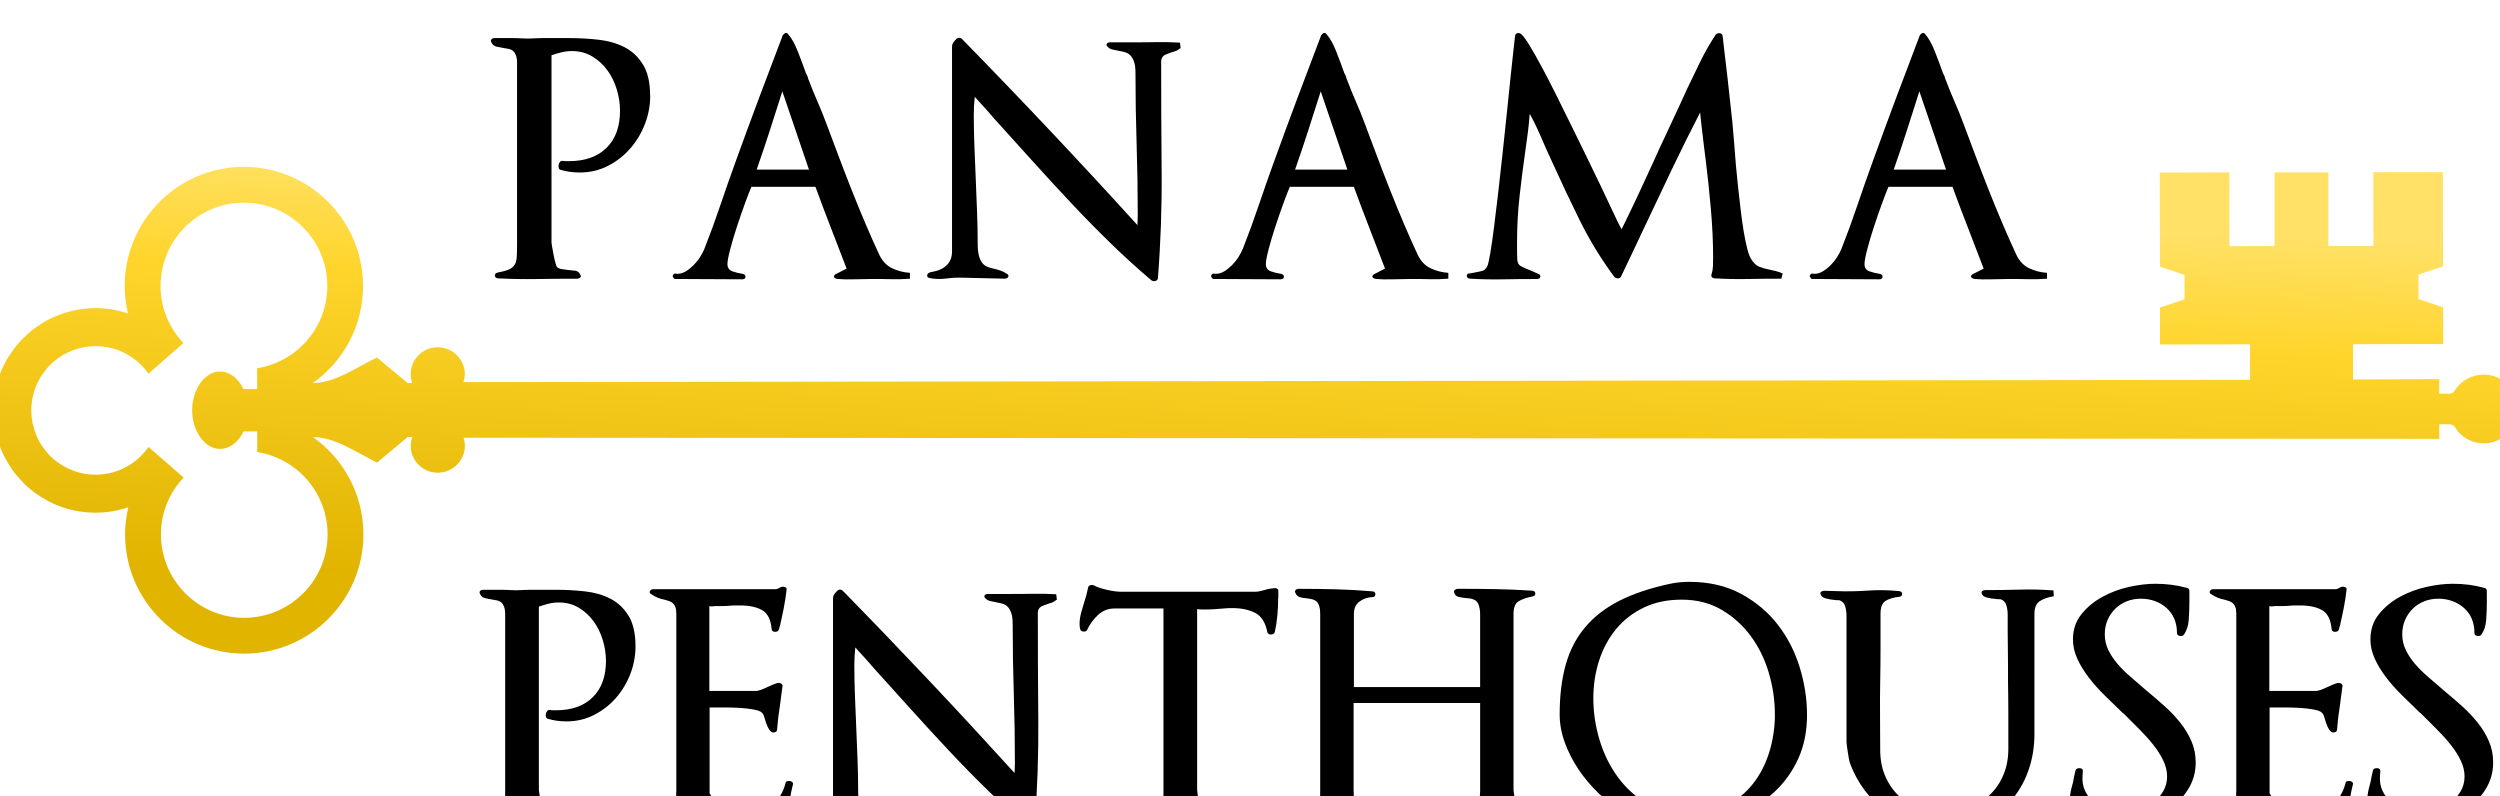 <?xml version="1.0" encoding="UTF-8" standalone="no"?>
<!-- Created with Inkscape (http://www.inkscape.org/) -->

<svg
   xmlns:dc="http://purl.org/dc/elements/1.1/"
   xmlns:cc="http://creativecommons.org/ns#"
   xmlns:rdf="http://www.w3.org/1999/02/22-rdf-syntax-ns#"
   xmlns:svg="http://www.w3.org/2000/svg"
   xmlns="http://www.w3.org/2000/svg"
   xmlns:xlink="http://www.w3.org/1999/xlink"
   xmlns:sodipodi="http://sodipodi.sourceforge.net/DTD/sodipodi-0.dtd"
   xmlns:inkscape="http://www.inkscape.org/namespaces/inkscape"
   width="125.6mm"
   height="40mm"
   viewBox="0 0 125.6 40"
   version="1.1"
   id="svg931"
   inkscape:version="0.92.4 (5da689c313, 2019-01-14)"
   sodipodi:docname="logo-panama-penthouses.svg">
  <defs
     id="defs925">
    <linearGradient
       inkscape:collect="always"
       xlink:href="#linearGradient3875-2"
       id="linearGradient3829"
       x1="5.125"
       y1="485.743"
       x2="121.815"
       y2="602.066"
       gradientUnits="userSpaceOnUse" />
    <linearGradient
       id="linearGradient3875-2">
      <stop
         style="stop-color:#ffe167;stop-opacity:1;"
         offset="0"
         id="stop3877-2" />
      <stop
         id="stop3831"
         offset="0.273"
         style="stop-color:#ffd52c;stop-opacity:1;" />
      <stop
         style="stop-color:#e1b400;stop-opacity:1;"
         offset="1"
         id="stop3879-1" />
    </linearGradient>
    <linearGradient
       inkscape:collect="always"
       xlink:href="#linearGradient3875-2"
       id="linearGradient1536"
       gradientUnits="userSpaceOnUse"
       x1="5.125"
       y1="485.743"
       x2="121.815"
       y2="602.066" />
  </defs>
  <sodipodi:namedview
     id="base"
     pagecolor="#ffffff"
     bordercolor="#666666"
     borderopacity="1.0"
     inkscape:pageopacity="0.0"
     inkscape:pageshadow="2"
     inkscape:zoom="2.8804122"
     inkscape:cx="112.82546"
     inkscape:cy="-33.111871"
     inkscape:document-units="mm"
     inkscape:current-layer="layer1"
     showgrid="false"
     fit-margin-top="0"
     fit-margin-left="0"
     fit-margin-right="0"
     fit-margin-bottom="0"
     inkscape:window-width="1920"
     inkscape:window-height="1001"
     inkscape:window-x="-9"
     inkscape:window-y="-9"
     inkscape:window-maximized="1" />
  <g
     inkscape:label="Capa 1"
     inkscape:groupmode="layer"
     id="layer1"
     transform="translate(-43.857,-195.769)">
    <g
       id="g1558"
       transform="matrix(3.779,0,0,3.779,-121.863,-655.125)">
      <g
         id="g878"
         transform="matrix(0.265,0,0,0.265,43.596,-39.683)">
        <path
           inkscape:connector-curvature="0"
           id="path2992"
           style="font-style:normal;font-variant:normal;font-weight:600;font-stretch:normal;font-size:12px;line-height:125%;font-family:OptimusPrincepsSemiBold;-inkscape-font-specification:'OptimusPrincepsSemiBold Semi-Bold';letter-spacing:0px;word-spacing:0px;fill:#000000;fill-opacity:1;stroke:none;stroke-width:1.357"
           d="m 33.585,1004.232 c -8e-6,-0.662 -0.119,-1.187 -0.358,-1.572 -0.239,-0.386 -0.548,-0.676 -0.929,-0.871 -0.38,-0.195 -0.815,-0.32 -1.303,-0.375 -0.489,-0.054 -0.983,-0.082 -1.482,-0.082 h -1.319 c -0.163,0 -0.326,0.01 -0.489,0.017 -0.163,0.011 -0.331,0.011 -0.505,0 -0.185,-0.011 -0.364,-0.017 -0.537,-0.017 -0.163,0 -0.337,0 -0.521,0 h -0.342 c -0.087,0 -0.147,0.022 -0.179,0.065 -0.033,0.043 -0.033,0.092 -2.48e-4,0.147 0.054,0.12 0.144,0.193 0.269,0.22 0.125,0.027 0.253,0.051 0.383,0.073 0.076,0.011 0.152,0.025 0.228,0.041 0.076,0.016 0.144,0.049 0.204,0.098 0.06,0.049 0.109,0.122 0.147,0.22 0.038,0.098 0.057,0.228 0.057,0.391 v 9.09 c -1e-6,0.272 -0.005,0.489 -0.016,0.651 -0.011,0.163 -0.049,0.293 -0.114,0.391 -0.065,0.098 -0.163,0.174 -0.293,0.228 -0.13,0.054 -0.309,0.103 -0.537,0.147 -0.109,0.022 -0.16,0.073 -0.155,0.155 0.005,0.082 0.063,0.128 0.171,0.138 0.662,0.033 1.322,0.044 1.979,0.033 0.657,-0.011 1.311,-0.016 1.963,-0.016 0.076,0 0.133,-0.019 0.171,-0.057 0.038,-0.038 0.041,-0.084 0.008,-0.138 -0.054,-0.119 -0.136,-0.187 -0.244,-0.204 -0.109,-0.016 -0.239,-0.03 -0.391,-0.041 -0.087,-0.011 -0.185,-0.024 -0.293,-0.041 -0.109,-0.016 -0.19,-0.052 -0.244,-0.106 -0.022,-0.022 -0.049,-0.093 -0.082,-0.212 -0.033,-0.119 -0.062,-0.25 -0.089,-0.391 -0.027,-0.141 -0.051,-0.274 -0.073,-0.399 -0.022,-0.125 -0.033,-0.209 -0.033,-0.253 v -9.366 c 0.152,-0.054 0.315,-0.103 0.488,-0.147 0.174,-0.043 0.353,-0.065 0.538,-0.065 0.38,0 0.719,0.09 1.018,0.269 0.299,0.179 0.551,0.41 0.757,0.692 0.206,0.282 0.364,0.603 0.473,0.961 0.109,0.358 0.163,0.717 0.163,1.075 -6e-6,0.793 -0.225,1.412 -0.676,1.857 -0.451,0.445 -1.078,0.668 -1.882,0.668 -0.054,0 -0.109,0 -0.163,0 -0.054,0 -0.109,-0.01 -0.163,-0.017 -0.054,0 -0.098,0.019 -0.13,0.057 -0.033,0.038 -0.054,0.087 -0.065,0.147 -0.011,0.06 -0.008,0.114 0.008,0.163 0.016,0.049 0.052,0.079 0.106,0.09 0.293,0.087 0.608,0.13 0.945,0.13 0.51,0 0.983,-0.111 1.417,-0.334 0.434,-0.223 0.809,-0.516 1.124,-0.88 0.315,-0.364 0.559,-0.774 0.733,-1.23 0.174,-0.456 0.261,-0.923 0.261,-1.401 z" />
        <path
           inkscape:connector-curvature="0"
           id="path2994"
           style="font-style:normal;font-variant:normal;font-weight:600;font-stretch:normal;font-size:12px;line-height:125%;font-family:OptimusPrincepsSemiBold;-inkscape-font-specification:'OptimusPrincepsSemiBold Semi-Bold';letter-spacing:0px;word-spacing:0px;fill:#000000;fill-opacity:1;stroke:none;stroke-width:1.357"
           d="m 46.619,1013.403 v -0.293 c -0.315,-0.022 -0.611,-0.097 -0.888,-0.228 -0.277,-0.13 -0.491,-0.353 -0.644,-0.668 -0.228,-0.488 -0.459,-1.007 -0.692,-1.555 -0.233,-0.548 -0.464,-1.111 -0.692,-1.686 -0.228,-0.576 -0.448,-1.146 -0.66,-1.71 -0.212,-0.565 -0.415,-1.108 -0.611,-1.629 -0.141,-0.38 -0.29,-0.749 -0.448,-1.108 -0.157,-0.358 -0.301,-0.711 -0.431,-1.059 -0.022,-0.043 -0.041,-0.098 -0.057,-0.163 -0.016,-0.065 -0.046,-0.13 -0.089,-0.195 -0.12,-0.337 -0.255,-0.701 -0.407,-1.091 -0.152,-0.391 -0.32,-0.69 -0.505,-0.896 -0.043,-0.054 -0.092,-0.065 -0.147,-0.033 -0.054,0.033 -0.092,0.071 -0.114,0.114 -0.402,1.053 -0.798,2.101 -1.189,3.144 -0.391,1.043 -0.776,2.091 -1.157,3.144 -0.261,0.717 -0.519,1.453 -0.774,2.207 -0.255,0.755 -0.524,1.491 -0.806,2.207 -0.054,0.13 -0.127,0.269 -0.22,0.415 -0.092,0.147 -0.201,0.282 -0.326,0.407 -0.125,0.125 -0.255,0.228 -0.391,0.309 -0.136,0.082 -0.274,0.122 -0.415,0.122 -0.011,0 -0.041,0 -0.09,-0.01 -0.049,-0.01 -0.084,0.01 -0.106,0.041 -0.043,0.043 -0.054,0.087 -0.032,0.13 0.011,0.022 0.027,0.044 0.049,0.066 0.022,0.022 0.033,0.032 0.033,0.032 l 3.388,0.017 c 0.109,0 0.166,-0.041 0.171,-0.122 0.005,-0.082 -0.046,-0.133 -0.155,-0.155 -0.163,-0.022 -0.328,-0.063 -0.497,-0.122 -0.168,-0.059 -0.253,-0.182 -0.253,-0.366 -4e-6,-0.141 0.046,-0.388 0.138,-0.741 0.092,-0.353 0.204,-0.728 0.334,-1.124 0.13,-0.396 0.263,-0.782 0.399,-1.157 0.136,-0.375 0.247,-0.66 0.334,-0.855 h 3.209 c 0.25,0.684 0.508,1.368 0.774,2.052 0.266,0.684 0.529,1.368 0.79,2.052 l -0.57,0.293 c -0.065,0.054 -0.082,0.103 -0.049,0.147 0.033,0.043 0.092,0.071 0.179,0.082 0.228,0.022 0.51,0.027 0.847,0.016 0.337,-0.011 0.625,-0.016 0.863,-0.016 0.326,0 0.646,0 0.961,0.01 0.315,0.01 0.63,0 0.945,-0.024 z m -5.066,-5.473 h -2.623 c 0.239,-0.684 0.459,-1.338 0.66,-1.963 0.201,-0.625 0.41,-1.279 0.627,-1.963 z" />
        <path
           inkscape:connector-curvature="0"
           id="path2996"
           style="font-style:normal;font-variant:normal;font-weight:600;font-stretch:normal;font-size:12px;line-height:125%;font-family:OptimusPrincepsSemiBold;-inkscape-font-specification:'OptimusPrincepsSemiBold Semi-Bold';letter-spacing:0px;word-spacing:0px;fill:#000000;fill-opacity:1;stroke:none;stroke-width:1.357"
           d="m 60.199,1001.837 -0.033,-0.277 c -0.391,-0.022 -0.782,-0.03 -1.173,-0.025 -0.391,0.01 -0.777,0.01 -1.157,0.01 h -1.173 c -0.087,0 -0.144,0.027 -0.171,0.082 -0.027,0.054 -0.008,0.103 0.057,0.147 0.054,0.065 0.128,0.108 0.22,0.13 0.092,0.022 0.198,0.044 0.317,0.065 0.098,0.022 0.196,0.044 0.293,0.065 0.098,0.022 0.187,0.068 0.269,0.139 0.081,0.071 0.149,0.176 0.204,0.318 0.054,0.141 0.082,0.337 0.082,0.586 -1.1e-5,1.195 0.019,2.384 0.057,3.567 0.038,1.184 0.057,2.373 0.057,3.567 -10e-6,0.087 -0.003,0.171 -0.008,0.252 -0.005,0.081 -0.008,0.166 -0.008,0.253 -2.867,-3.16 -5.805,-6.277 -8.813,-9.35 -0.087,-0.065 -0.174,-0.065 -0.26,0 -0.065,0.065 -0.12,0.127 -0.163,0.187 -0.043,0.06 -0.065,0.133 -0.065,0.22 v 10.262 c -2e-6,0.272 -0.079,0.491 -0.236,0.66 -0.157,0.168 -0.361,0.28 -0.611,0.334 l -0.228,0.049 c -0.097,0.022 -0.154,0.07 -0.171,0.146 -0.016,0.076 0.024,0.125 0.122,0.147 0.261,0.054 0.538,0.062 0.831,0.024 0.293,-0.038 0.581,-0.052 0.863,-0.041 l 2.069,0.049 c 0.087,0 0.146,-0.03 0.179,-0.09 0.032,-0.06 0.011,-0.111 -0.065,-0.155 -0.12,-0.076 -0.236,-0.133 -0.35,-0.171 -0.114,-0.038 -0.225,-0.068 -0.334,-0.09 -0.098,-0.022 -0.196,-0.051 -0.293,-0.089 -0.098,-0.038 -0.182,-0.101 -0.253,-0.187 -0.071,-0.087 -0.128,-0.206 -0.171,-0.358 -0.043,-0.152 -0.065,-0.358 -0.065,-0.619 -2e-6,-0.543 -0.011,-1.083 -0.033,-1.621 -0.022,-0.537 -0.044,-1.083 -0.065,-1.637 -0.022,-0.532 -0.043,-1.064 -0.065,-1.596 -0.022,-0.532 -0.033,-1.07 -0.033,-1.613 -3e-6,-0.282 0.016,-0.581 0.049,-0.896 0.196,0.217 0.358,0.397 0.489,0.538 0.13,0.141 0.288,0.32 0.472,0.538 0.619,0.684 1.249,1.382 1.89,2.093 0.641,0.711 1.29,1.417 1.947,2.118 0.657,0.7 1.325,1.382 2.004,2.044 0.679,0.662 1.366,1.287 2.061,1.873 0.065,0.043 0.133,0.054 0.203,0.033 0.071,-0.022 0.111,-0.065 0.122,-0.131 0.141,-1.802 0.204,-3.611 0.187,-5.424 -0.016,-1.814 -0.024,-3.627 -0.024,-5.441 -1.2e-5,-0.185 0.084,-0.309 0.253,-0.375 0.168,-0.065 0.339,-0.125 0.513,-0.179 0.032,-0.011 0.068,-0.033 0.106,-0.065 0.038,-0.032 0.073,-0.054 0.106,-0.065 z" />
        <path
           inkscape:connector-curvature="0"
           id="path2998"
           style="font-style:normal;font-variant:normal;font-weight:600;font-stretch:normal;font-size:12px;line-height:125%;font-family:OptimusPrincepsSemiBold;-inkscape-font-specification:'OptimusPrincepsSemiBold Semi-Bold';letter-spacing:0px;word-spacing:0px;fill:#000000;fill-opacity:1;stroke:none;stroke-width:1.357"
           d="m 73.63,1013.403 v -0.293 c -0.315,-0.022 -0.611,-0.097 -0.888,-0.228 -0.277,-0.13 -0.491,-0.353 -0.644,-0.668 -0.228,-0.488 -0.459,-1.007 -0.692,-1.555 -0.233,-0.548 -0.464,-1.111 -0.692,-1.686 -0.228,-0.576 -0.448,-1.146 -0.66,-1.71 -0.212,-0.565 -0.415,-1.108 -0.611,-1.629 -0.141,-0.38 -0.29,-0.749 -0.448,-1.108 -0.157,-0.358 -0.301,-0.711 -0.431,-1.059 -0.022,-0.043 -0.041,-0.098 -0.057,-0.163 -0.016,-0.065 -0.046,-0.13 -0.089,-0.195 -0.12,-0.337 -0.255,-0.701 -0.407,-1.091 -0.152,-0.391 -0.32,-0.69 -0.505,-0.896 -0.043,-0.054 -0.092,-0.065 -0.147,-0.033 -0.054,0.033 -0.092,0.071 -0.114,0.114 -0.402,1.053 -0.798,2.101 -1.189,3.144 -0.391,1.043 -0.776,2.091 -1.157,3.144 -0.261,0.717 -0.519,1.453 -0.774,2.207 -0.255,0.755 -0.524,1.491 -0.806,2.207 -0.054,0.13 -0.127,0.269 -0.22,0.415 -0.092,0.147 -0.201,0.282 -0.326,0.407 -0.125,0.125 -0.255,0.228 -0.391,0.309 -0.136,0.082 -0.274,0.122 -0.415,0.122 -0.011,0 -0.041,0 -0.09,-0.01 -0.049,-0.01 -0.084,0.01 -0.106,0.041 -0.043,0.043 -0.054,0.087 -0.032,0.13 0.011,0.022 0.027,0.044 0.049,0.066 0.022,0.022 0.033,0.032 0.033,0.032 l 3.388,0.017 c 0.109,0 0.166,-0.041 0.171,-0.122 0.005,-0.082 -0.046,-0.133 -0.155,-0.155 -0.163,-0.022 -0.328,-0.063 -0.497,-0.122 -0.168,-0.059 -0.253,-0.182 -0.253,-0.366 -3e-6,-0.141 0.046,-0.388 0.138,-0.741 0.092,-0.353 0.204,-0.728 0.334,-1.124 0.13,-0.396 0.263,-0.782 0.399,-1.157 0.136,-0.375 0.247,-0.66 0.334,-0.855 h 3.209 c 0.25,0.684 0.508,1.368 0.774,2.052 0.266,0.684 0.529,1.368 0.79,2.052 l -0.57,0.293 c -0.065,0.054 -0.082,0.103 -0.049,0.147 0.033,0.043 0.092,0.071 0.179,0.082 0.228,0.022 0.51,0.027 0.847,0.016 0.337,-0.011 0.625,-0.016 0.863,-0.016 0.326,0 0.646,0 0.961,0.01 0.315,0.01 0.63,0 0.945,-0.024 z m -5.066,-5.473 h -2.623 c 0.239,-0.684 0.459,-1.338 0.66,-1.963 0.201,-0.625 0.41,-1.279 0.627,-1.963 z" />
        <path
           inkscape:connector-curvature="0"
           id="path3000"
           style="font-style:normal;font-variant:normal;font-weight:600;font-stretch:normal;font-size:12px;line-height:125%;font-family:OptimusPrincepsSemiBold;-inkscape-font-specification:'OptimusPrincepsSemiBold Semi-Bold';letter-spacing:0px;word-spacing:0px;fill:#000000;fill-opacity:1;stroke:none;stroke-width:1.357"
           d="m 90.402,1013.142 c -0.119,-0.054 -0.236,-0.095 -0.35,-0.122 -0.114,-0.027 -0.22,-0.052 -0.318,-0.073 -0.174,-0.033 -0.339,-0.079 -0.497,-0.139 -0.158,-0.06 -0.302,-0.198 -0.432,-0.415 -0.065,-0.109 -0.128,-0.282 -0.187,-0.521 -0.06,-0.239 -0.117,-0.518 -0.171,-0.839 -0.054,-0.32 -0.103,-0.668 -0.147,-1.042 -0.043,-0.375 -0.087,-0.755 -0.13,-1.14 -0.043,-0.386 -0.081,-0.766 -0.114,-1.14 -0.033,-0.375 -0.06,-0.719 -0.081,-1.034 -0.022,-0.239 -0.041,-0.459 -0.057,-0.66 -0.016,-0.201 -0.03,-0.361 -0.041,-0.481 -0.076,-0.717 -0.155,-1.436 -0.236,-2.158 -0.082,-0.722 -0.166,-1.442 -0.253,-2.158 -0.011,-0.076 -0.057,-0.12 -0.138,-0.131 -0.081,-0.011 -0.149,0.011 -0.204,0.065 -0.293,0.445 -0.554,0.901 -0.782,1.368 -0.228,0.467 -0.451,0.928 -0.668,1.384 l -0.326,0.717 c -0.228,0.5 -0.456,0.989 -0.684,1.466 -0.228,0.478 -0.451,0.961 -0.668,1.45 -0.261,0.575 -0.522,1.14 -0.782,1.694 -0.261,0.554 -0.532,1.119 -0.815,1.694 -0.119,-0.217 -0.255,-0.491 -0.407,-0.823 -0.152,-0.331 -0.364,-0.779 -0.635,-1.344 -0.228,-0.477 -0.472,-0.982 -0.733,-1.515 -0.261,-0.532 -0.521,-1.064 -0.782,-1.597 -0.261,-0.532 -0.516,-1.048 -0.766,-1.548 -0.25,-0.5 -0.483,-0.95 -0.7,-1.352 -0.217,-0.402 -0.413,-0.747 -0.586,-1.034 -0.174,-0.288 -0.315,-0.481 -0.424,-0.578 -0.065,-0.054 -0.13,-0.071 -0.196,-0.049 -0.065,0.022 -0.103,0.065 -0.114,0.131 -0.022,0.163 -0.051,0.426 -0.089,0.79 -0.038,0.364 -0.084,0.79 -0.138,1.278 -0.054,0.554 -0.117,1.159 -0.187,1.816 -0.071,0.657 -0.141,1.322 -0.212,1.996 -0.071,0.673 -0.144,1.333 -0.22,1.979 -0.076,0.646 -0.147,1.23 -0.212,1.751 -0.065,0.521 -0.128,0.953 -0.187,1.295 -0.06,0.342 -0.106,0.551 -0.138,0.627 -0.065,0.141 -0.144,0.225 -0.236,0.252 -0.092,0.027 -0.198,0.052 -0.318,0.074 -0.054,0.011 -0.139,0.027 -0.253,0.049 -0.114,0.022 -0.171,0.027 -0.171,0.016 -0.054,0.043 -0.073,0.095 -0.057,0.155 0.016,0.06 0.068,0.095 0.155,0.106 0.554,0.033 1.11,0.044 1.67,0.033 0.559,-0.011 1.116,-0.016 1.67,-0.016 0.109,0 0.171,-0.035 0.187,-0.106 0.016,-0.071 -0.019,-0.122 -0.106,-0.155 -0.141,-0.065 -0.263,-0.12 -0.367,-0.163 -0.103,-0.043 -0.198,-0.081 -0.285,-0.114 h 0.016 c -0.109,-0.043 -0.19,-0.082 -0.244,-0.114 -0.054,-0.032 -0.095,-0.076 -0.122,-0.13 -0.027,-0.054 -0.044,-0.131 -0.049,-0.228 -0.005,-0.098 -0.008,-0.239 -0.008,-0.423 v -0.472 c -3e-6,-0.749 0.043,-1.512 0.13,-2.289 0.087,-0.776 0.185,-1.539 0.293,-2.289 0.043,-0.293 0.084,-0.591 0.122,-0.895 0.038,-0.304 0.068,-0.608 0.09,-0.912 0.13,0.239 0.239,0.451 0.326,0.635 0.087,0.185 0.168,0.364 0.244,0.538 0.076,0.174 0.155,0.356 0.236,0.546 0.082,0.19 0.182,0.41 0.301,0.659 0.456,1.01 0.926,2.004 1.409,2.981 0.483,0.977 1.061,1.922 1.734,2.834 0.054,0.043 0.114,0.065 0.179,0.065 0.065,0 0.114,-0.027 0.147,-0.081 0.206,-0.423 0.407,-0.844 0.602,-1.262 0.196,-0.418 0.391,-0.834 0.587,-1.246 0.456,-0.966 0.912,-1.927 1.368,-2.883 0.456,-0.956 0.929,-1.906 1.417,-2.851 0.022,0.239 0.044,0.451 0.065,0.635 0.022,0.185 0.043,0.366 0.065,0.545 0.022,0.179 0.043,0.361 0.065,0.546 0.022,0.185 0.049,0.396 0.081,0.635 0.098,0.782 0.185,1.605 0.261,2.468 0.076,0.863 0.114,1.686 0.114,2.468 -1.2e-5,0.141 -0.003,0.28 -0.008,0.415 -0.005,0.136 -0.03,0.274 -0.073,0.415 -0.022,0.054 -0.013,0.101 0.025,0.138 0.038,0.038 0.09,0.057 0.155,0.057 0.554,0.033 1.105,0.044 1.653,0.033 0.548,-0.011 1.105,-0.016 1.67,-0.016 z" />
        <path
           inkscape:connector-curvature="0"
           id="path3002"
           style="font-style:normal;font-variant:normal;font-weight:600;font-stretch:normal;font-size:12px;line-height:125%;font-family:OptimusPrincepsSemiBold;-inkscape-font-specification:'OptimusPrincepsSemiBold Semi-Bold';letter-spacing:0px;word-spacing:0px;fill:#000000;fill-opacity:1;stroke:none;stroke-width:1.357"
           d="m 103.663,1013.403 v -0.293 c -0.315,-0.022 -0.611,-0.097 -0.888,-0.228 -0.277,-0.13 -0.491,-0.353 -0.644,-0.668 -0.228,-0.488 -0.459,-1.007 -0.692,-1.555 -0.233,-0.548 -0.464,-1.111 -0.692,-1.686 -0.228,-0.576 -0.448,-1.146 -0.66,-1.71 -0.212,-0.565 -0.415,-1.108 -0.611,-1.629 -0.141,-0.38 -0.29,-0.749 -0.448,-1.108 -0.157,-0.358 -0.301,-0.711 -0.431,-1.059 -0.022,-0.043 -0.041,-0.098 -0.057,-0.163 -0.016,-0.065 -0.046,-0.13 -0.089,-0.195 -0.12,-0.337 -0.255,-0.701 -0.407,-1.091 -0.152,-0.391 -0.32,-0.69 -0.505,-0.896 -0.043,-0.054 -0.092,-0.065 -0.147,-0.033 -0.054,0.033 -0.092,0.071 -0.114,0.114 -0.402,1.053 -0.798,2.101 -1.189,3.144 -0.391,1.043 -0.776,2.091 -1.157,3.144 -0.261,0.717 -0.519,1.453 -0.774,2.207 -0.255,0.755 -0.524,1.491 -0.806,2.207 -0.054,0.13 -0.127,0.269 -0.22,0.415 -0.092,0.147 -0.201,0.282 -0.326,0.407 -0.125,0.125 -0.255,0.228 -0.391,0.309 -0.136,0.082 -0.274,0.122 -0.415,0.122 -0.011,0 -0.041,0 -0.09,-0.01 -0.049,-0.01 -0.084,0.01 -0.106,0.041 -0.043,0.043 -0.054,0.087 -0.032,0.13 0.011,0.022 0.027,0.044 0.049,0.066 0.022,0.022 0.033,0.032 0.033,0.032 l 3.388,0.017 c 0.109,0 0.166,-0.041 0.171,-0.122 0.005,-0.082 -0.046,-0.133 -0.155,-0.155 -0.163,-0.022 -0.328,-0.063 -0.497,-0.122 -0.168,-0.059 -0.253,-0.182 -0.253,-0.366 -3e-6,-0.141 0.046,-0.388 0.138,-0.741 0.092,-0.353 0.204,-0.728 0.334,-1.124 0.13,-0.396 0.263,-0.782 0.399,-1.157 0.136,-0.375 0.247,-0.66 0.334,-0.855 h 3.209 c 0.25,0.684 0.508,1.368 0.774,2.052 0.266,0.684 0.529,1.368 0.79,2.052 l -0.57,0.293 c -0.065,0.054 -0.082,0.103 -0.049,0.147 0.033,0.043 0.092,0.071 0.179,0.082 0.228,0.022 0.51,0.027 0.847,0.016 0.337,-0.011 0.625,-0.016 0.863,-0.016 0.326,0 0.646,0 0.961,0.01 0.315,0.01 0.63,0 0.945,-0.024 z m -5.066,-5.473 h -2.623 c 0.239,-0.684 0.459,-1.338 0.66,-1.963 0.201,-0.625 0.41,-1.279 0.627,-1.963 z" />
      </g>
      <g
         id="g870"
         transform="matrix(0.265,0,0,0.265,43.596,-39.683)">
        <path
           inkscape:connector-curvature="0"
           id="path3004"
           style="font-style:normal;font-variant:normal;font-weight:600;font-stretch:normal;font-size:12px;line-height:125%;font-family:OptimusPrincepsSemiBold;-inkscape-font-specification:'OptimusPrincepsSemiBold Semi-Bold';letter-spacing:0px;word-spacing:0px;fill:#000000;fill-opacity:1;stroke:none;stroke-width:1.329"
           d="m 32.851,1031.85 c -8e-6,-0.649 -0.117,-1.162 -0.351,-1.54 -0.234,-0.378 -0.537,-0.662 -0.909,-0.853 -0.372,-0.191 -0.798,-0.314 -1.276,-0.367 -0.479,-0.053 -0.962,-0.08 -1.451,-0.08 h -1.292 c -0.16,0 -0.319,0.01 -0.479,0.016 -0.16,0.011 -0.324,0.011 -0.494,0 -0.181,-0.011 -0.356,-0.016 -0.526,-0.016 -0.16,0 -0.33,0 -0.511,0 h -0.335 c -0.085,0 -0.144,0.021 -0.175,0.064 -0.032,0.043 -0.032,0.09 -2.43e-4,0.144 0.053,0.117 0.141,0.189 0.263,0.215 0.122,0.026 0.247,0.05 0.375,0.072 0.075,0.011 0.149,0.024 0.223,0.04 0.074,0.016 0.141,0.048 0.199,0.096 0.059,0.048 0.106,0.12 0.144,0.215 0.037,0.096 0.056,0.223 0.056,0.383 v 8.901 c -10e-7,0.266 -0.005,0.478 -0.016,0.638 -0.011,0.16 -0.048,0.287 -0.112,0.383 -0.064,0.096 -0.16,0.17 -0.287,0.223 -0.128,0.053 -0.303,0.101 -0.526,0.144 -0.106,0.021 -0.157,0.072 -0.152,0.151 0.005,0.08 0.061,0.125 0.168,0.135 0.648,0.032 1.294,0.043 1.938,0.032 0.643,-0.011 1.284,-0.016 1.922,-0.016 0.075,0 0.131,-0.019 0.168,-0.056 0.037,-0.037 0.04,-0.082 0.008,-0.136 -0.053,-0.117 -0.133,-0.183 -0.239,-0.199 -0.106,-0.016 -0.234,-0.03 -0.383,-0.04 -0.085,-0.011 -0.181,-0.024 -0.287,-0.04 -0.106,-0.016 -0.186,-0.051 -0.239,-0.103 -0.021,-0.021 -0.048,-0.091 -0.08,-0.208 -0.032,-0.117 -0.061,-0.245 -0.088,-0.383 -0.026,-0.138 -0.05,-0.269 -0.072,-0.391 -0.021,-0.122 -0.032,-0.205 -0.032,-0.247 v -9.172 c 0.149,-0.053 0.308,-0.101 0.478,-0.144 0.17,-0.043 0.346,-0.064 0.526,-0.064 0.372,0 0.705,0.088 0.997,0.263 0.292,0.175 0.54,0.401 0.742,0.678 0.202,0.277 0.356,0.59 0.463,0.941 0.106,0.351 0.16,0.702 0.16,1.053 -7e-6,0.776 -0.221,1.382 -0.662,1.818 -0.441,0.436 -1.056,0.654 -1.843,0.654 -0.053,0 -0.106,0 -0.16,0 -0.053,0 -0.106,-0.01 -0.159,-0.016 -0.053,0 -0.096,0.019 -0.128,0.056 -0.032,0.037 -0.053,0.085 -0.064,0.144 -0.011,0.058 -0.008,0.112 0.008,0.159 0.016,0.048 0.05,0.077 0.104,0.088 0.287,0.085 0.596,0.128 0.925,0.128 0.5,0 0.962,-0.109 1.388,-0.327 0.425,-0.218 0.792,-0.505 1.101,-0.861 0.308,-0.356 0.548,-0.758 0.718,-1.204 0.17,-0.447 0.255,-0.904 0.255,-1.372 z" />
        <path
           inkscape:connector-curvature="0"
           id="path3006"
           style="font-style:normal;font-variant:normal;font-weight:600;font-stretch:normal;font-size:12px;line-height:125%;font-family:OptimusPrincepsSemiBold;-inkscape-font-specification:'OptimusPrincepsSemiBold Semi-Bold';letter-spacing:0px;word-spacing:0px;fill:#000000;fill-opacity:1;stroke:none;stroke-width:1.329"
           d="m 40.749,1038.756 c 0.011,-0.043 -0.003,-0.077 -0.04,-0.104 -0.037,-0.026 -0.077,-0.043 -0.12,-0.048 -0.043,-0.01 -0.085,0 -0.128,0.01 -0.043,0.011 -0.069,0.037 -0.08,0.08 -0.117,0.479 -0.343,0.84 -0.678,1.085 -0.335,0.245 -0.731,0.367 -1.188,0.367 -0.351,0 -0.715,-0.072 -1.093,-0.215 -0.377,-0.144 -0.662,-0.38 -0.853,-0.71 v -4.307 H 36.841 c 0.149,0 0.34,0 0.574,0 0.234,0 0.471,0.01 0.71,0.024 0.239,0.016 0.46,0.043 0.662,0.08 0.202,0.037 0.335,0.088 0.399,0.152 0.053,0.043 0.093,0.112 0.12,0.207 0.027,0.096 0.056,0.191 0.088,0.287 0.021,0.064 0.051,0.138 0.088,0.223 0.037,0.085 0.088,0.16 0.152,0.224 0.064,0.053 0.133,0.069 0.207,0.048 0.074,-0.021 0.112,-0.064 0.112,-0.128 0.032,-0.415 0.08,-0.819 0.144,-1.212 0.021,-0.16 0.042,-0.322 0.064,-0.487 0.021,-0.165 0.043,-0.327 0.064,-0.486 0.011,-0.053 -0.011,-0.096 -0.064,-0.128 -0.053,-0.032 -0.112,-0.043 -0.176,-0.032 -0.053,0.011 -0.125,0.035 -0.215,0.072 -0.09,0.037 -0.194,0.082 -0.311,0.136 -0.106,0.053 -0.213,0.098 -0.319,0.136 -0.106,0.037 -0.186,0.056 -0.239,0.056 h -2.345 v -4.259 c 0.085,0.021 0.141,0.027 0.167,0.016 0.027,-0.011 0.082,-0.016 0.167,-0.016 0.117,0 0.229,0 0.335,0 0.117,0 0.228,-0.01 0.335,-0.015 0.096,-0.011 0.191,-0.016 0.287,-0.016 0.096,0 0.186,0 0.272,0 0.436,0 0.795,0.077 1.077,0.231 0.282,0.154 0.444,0.476 0.487,0.965 0.011,0.085 0.069,0.128 0.175,0.128 0.106,10e-5 0.17,-0.043 0.191,-0.128 0.011,-0.053 0.021,-0.095 0.032,-0.127 0.011,-0.032 0.021,-0.069 0.032,-0.112 0.064,-0.277 0.125,-0.564 0.183,-0.861 0.059,-0.298 0.104,-0.596 0.136,-0.894 0.011,-0.053 -0.013,-0.093 -0.072,-0.119 -0.059,-0.027 -0.125,-0.029 -0.199,-0.01 -0.128,0.075 -0.223,0.112 -0.287,0.112 h -6.125 c -0.085,10e-5 -0.144,0.032 -0.175,0.096 -0.032,0.064 -0.005,0.117 0.08,0.159 0.106,0.074 0.212,0.133 0.319,0.175 0.106,0.043 0.218,0.074 0.335,0.096 0.074,0.021 0.146,0.042 0.215,0.064 0.069,0.021 0.133,0.056 0.192,0.104 0.059,0.048 0.104,0.114 0.136,0.199 0.032,0.085 0.048,0.197 0.048,0.335 v 8.885 c -3e-6,0.181 -0.011,0.353 -0.032,0.518 -0.021,0.165 -0.064,0.311 -0.128,0.439 -0.064,0.128 -0.157,0.229 -0.279,0.303 -0.122,0.075 -0.284,0.117 -0.486,0.127 -0.106,0 -0.162,0.045 -0.168,0.136 -0.005,0.09 0.045,0.136 0.152,0.136 0.383,0.043 0.792,0.069 1.228,0.08 0.436,0.011 0.877,0.016 1.324,0.016 0.245,0 0.489,0 0.734,-0.01 0.245,-0.01 0.489,-0.01 0.734,-0.01 h 2.026 l 0.287,-0.08 c 0.085,0 0.138,-0.037 0.16,-0.112 l 0.048,-0.383 c 0.032,-0.255 0.066,-0.508 0.104,-0.758 0.037,-0.25 0.088,-0.497 0.151,-0.742 z" />
        <path
           inkscape:connector-curvature="0"
           id="path3008"
           style="font-style:normal;font-variant:normal;font-weight:600;font-stretch:normal;font-size:12px;line-height:125%;font-family:OptimusPrincepsSemiBold;-inkscape-font-specification:'OptimusPrincepsSemiBold Semi-Bold';letter-spacing:0px;word-spacing:0px;fill:#000000;fill-opacity:1;stroke:none;stroke-width:1.329"
           d="m 53.99,1029.505 -0.032,-0.271 c -0.383,-0.021 -0.765,-0.03 -1.148,-0.024 -0.383,0.01 -0.761,0.01 -1.133,0.01 h -1.148 c -0.085,0 -0.141,0.027 -0.167,0.08 -0.027,0.053 -0.008,0.101 0.056,0.144 0.053,0.064 0.125,0.106 0.215,0.128 0.09,0.021 0.194,0.043 0.311,0.064 0.096,0.021 0.191,0.043 0.287,0.064 0.096,0.021 0.183,0.066 0.263,0.136 0.08,0.069 0.146,0.173 0.199,0.311 0.053,0.138 0.08,0.33 0.08,0.574 -1.1e-5,1.17 0.019,2.334 0.056,3.494 0.037,1.159 0.056,2.324 0.056,3.494 -1e-5,0.085 -0.003,0.167 -0.008,0.247 -0.005,0.08 -0.008,0.162 -0.008,0.248 -2.808,-3.095 -5.684,-6.147 -8.63,-9.156 -0.085,-0.064 -0.17,-0.064 -0.255,0 -0.064,0.064 -0.117,0.125 -0.16,0.183 -0.043,0.059 -0.064,0.13 -0.064,0.215 v 10.049 c -2e-6,0.266 -0.077,0.481 -0.231,0.646 -0.154,0.165 -0.354,0.274 -0.598,0.327 l -0.223,0.048 c -0.095,0.021 -0.151,0.069 -0.167,0.143 -0.016,0.074 0.024,0.122 0.12,0.144 0.255,0.053 0.527,0.061 0.814,0.024 0.287,-0.037 0.569,-0.051 0.845,-0.04 l 2.026,0.048 c 0.085,0 0.143,-0.029 0.175,-0.088 0.032,-0.058 0.011,-0.109 -0.064,-0.151 -0.117,-0.075 -0.232,-0.131 -0.343,-0.168 -0.112,-0.037 -0.221,-0.067 -0.327,-0.088 -0.096,-0.021 -0.191,-0.05 -0.287,-0.087 -0.096,-0.037 -0.178,-0.098 -0.247,-0.183 -0.069,-0.085 -0.125,-0.202 -0.167,-0.351 -0.043,-0.149 -0.064,-0.351 -0.064,-0.606 -3e-6,-0.532 -0.011,-1.06 -0.032,-1.587 -0.021,-0.526 -0.043,-1.061 -0.064,-1.603 -0.021,-0.521 -0.042,-1.042 -0.064,-1.563 -0.021,-0.521 -0.032,-1.048 -0.032,-1.579 -3e-6,-0.276 0.016,-0.569 0.048,-0.877 0.191,0.213 0.351,0.388 0.479,0.526 0.128,0.138 0.282,0.314 0.462,0.526 0.606,0.67 1.223,1.353 1.851,2.05 0.627,0.697 1.263,1.388 1.906,2.074 0.643,0.686 1.297,1.353 1.962,2.002 0.665,0.649 1.337,1.26 2.018,1.834 0.064,0.043 0.13,0.053 0.199,0.032 0.069,-0.021 0.109,-0.064 0.12,-0.128 0.138,-1.765 0.199,-3.536 0.184,-5.312 -0.016,-1.776 -0.024,-3.552 -0.024,-5.328 -1.2e-5,-0.181 0.082,-0.303 0.247,-0.367 0.165,-0.064 0.332,-0.122 0.502,-0.175 0.032,-0.011 0.066,-0.032 0.103,-0.064 0.037,-0.032 0.072,-0.053 0.104,-0.064 z" />
        <path
           inkscape:connector-curvature="0"
           id="path3010"
           style="font-style:normal;font-variant:normal;font-weight:600;font-stretch:normal;font-size:12px;line-height:125%;font-family:OptimusPrincepsSemiBold;-inkscape-font-specification:'OptimusPrincepsSemiBold Semi-Bold';letter-spacing:0px;word-spacing:0px;fill:#000000;fill-opacity:1;stroke:none;stroke-width:1.329"
           d="m 65.1,1029.409 v -0.351 c -1e-5,-0.053 -0.024,-0.09 -0.072,-0.111 -0.048,-0.021 -0.098,-0.027 -0.151,-0.016 -0.053,0.011 -0.114,0.019 -0.183,0.024 -0.069,0.01 -0.13,0.019 -0.184,0.04 -0.085,0.021 -0.178,0.045 -0.279,0.072 -0.101,0.027 -0.184,0.04 -0.248,0.04 h -6.827 c -0.064,0 -0.157,-0.01 -0.279,-0.024 -0.122,-0.016 -0.25,-0.04 -0.383,-0.072 -0.133,-0.032 -0.258,-0.066 -0.375,-0.104 -0.117,-0.037 -0.207,-0.077 -0.271,-0.12 -0.053,-0.021 -0.109,-0.024 -0.168,-0.01 -0.059,0.016 -0.098,0.05 -0.12,0.104 -0.021,0.085 -0.04,0.17 -0.056,0.255 -0.016,0.085 -0.04,0.175 -0.072,0.271 -0.075,0.234 -0.144,0.465 -0.208,0.694 -0.064,0.229 -0.096,0.439 -0.096,0.63 0,0.053 0.003,0.098 0.008,0.136 0.005,0.037 0.013,0.077 0.024,0.119 0.021,0.075 0.077,0.115 0.167,0.12 0.09,0.01 0.152,-0.024 0.184,-0.088 0.128,-0.276 0.308,-0.524 0.542,-0.742 0.234,-0.218 0.505,-0.327 0.813,-0.327 h 2.472 v 9.3 c -4e-6,0.255 -0.008,0.458 -0.024,0.606 -0.016,0.149 -0.056,0.271 -0.12,0.367 -0.064,0.096 -0.16,0.168 -0.287,0.215 -0.128,0.048 -0.303,0.093 -0.526,0.136 -0.106,0.021 -0.154,0.069 -0.144,0.143 0.011,0.074 0.069,0.117 0.175,0.128 0.649,0.021 1.295,0.027 1.938,0.016 0.643,-0.011 1.289,-0.016 1.938,-0.016 0.074,0 0.127,-0.019 0.159,-0.056 0.032,-0.037 0.032,-0.082 2.43e-4,-0.136 -0.053,-0.106 -0.133,-0.17 -0.239,-0.192 -0.106,-0.021 -0.234,-0.037 -0.383,-0.048 -0.096,-0.011 -0.197,-0.027 -0.303,-0.048 -0.106,-0.021 -0.213,-0.085 -0.319,-0.191 -0.011,-0.011 -0.027,-0.069 -0.048,-0.175 -0.021,-0.106 -0.04,-0.223 -0.056,-0.351 -0.016,-0.128 -0.032,-0.253 -0.048,-0.375 -0.016,-0.122 -0.024,-0.199 -0.024,-0.231 v -9.06 c 0.075,0.011 0.154,0.016 0.239,0.016 0.096,0 0.186,0 0.271,0 0.085,0 0.189,0 0.311,-0.01 0.122,-0.01 0.231,-0.013 0.327,-0.024 0.106,-0.011 0.207,-0.019 0.303,-0.024 0.096,-0.01 0.202,-0.01 0.319,-0.01 0.447,0 0.827,0.08 1.14,0.239 0.314,0.16 0.518,0.484 0.614,0.973 0.021,0.074 0.08,0.112 0.176,0.112 0.106,0 0.17,-0.037 0.191,-0.112 0.064,-0.277 0.109,-0.561 0.135,-0.853 0.027,-0.292 0.04,-0.588 0.04,-0.885 z" />
        <path
           inkscape:connector-curvature="0"
           id="path3012"
           style="font-style:normal;font-variant:normal;font-weight:600;font-stretch:normal;font-size:12px;line-height:125%;font-family:OptimusPrincepsSemiBold;-inkscape-font-specification:'OptimusPrincepsSemiBold Semi-Bold';letter-spacing:0px;word-spacing:0px;fill:#000000;fill-opacity:1;stroke:none;stroke-width:1.329"
           d="m 78.289,1040.606 c -0.096,-0.095 -0.205,-0.156 -0.327,-0.183 -0.122,-0.027 -0.242,-0.045 -0.359,-0.056 -0.053,-0.011 -0.12,-0.019 -0.199,-0.024 -0.08,-0.01 -0.13,-0.019 -0.152,-0.04 -0.043,-0.011 -0.085,-0.075 -0.128,-0.192 -0.043,-0.117 -0.08,-0.247 -0.112,-0.391 -0.032,-0.144 -0.059,-0.282 -0.08,-0.415 -0.021,-0.133 -0.032,-0.226 -0.032,-0.279 v -8.805 c -1.2e-5,-0.33 0.09,-0.545 0.271,-0.646 0.181,-0.101 0.409,-0.178 0.686,-0.231 0.096,-0.021 0.141,-0.072 0.136,-0.151 -0.005,-0.08 -0.056,-0.125 -0.151,-0.136 -0.617,-0.043 -1.236,-0.069 -1.859,-0.08 -0.622,-0.011 -1.247,-0.016 -1.874,-0.016 -0.053,0 -0.101,0.016 -0.144,0.048 -0.043,0.032 -0.058,0.069 -0.048,0.112 0.021,0.138 0.109,0.223 0.263,0.255 0.154,0.032 0.311,0.053 0.47,0.064 0.053,1e-4 0.112,0.011 0.176,0.032 0.159,0.043 0.266,0.136 0.319,0.279 0.053,0.144 0.08,0.306 0.08,0.487 v 3.653 h -6.333 v -3.668 c -4e-6,-0.277 0.093,-0.484 0.279,-0.622 0.186,-0.138 0.401,-0.213 0.646,-0.223 0.096,0 0.146,-0.045 0.152,-0.136 0.005,-0.09 -0.04,-0.141 -0.136,-0.152 -0.617,-0.053 -1.231,-0.088 -1.842,-0.104 -0.612,-0.016 -1.231,-0.024 -1.858,-0.024 -0.074,0 -0.13,0.021 -0.167,0.064 -0.037,0.043 -0.04,0.09 -0.008,0.144 0.043,0.106 0.114,0.176 0.215,0.207 0.101,0.032 0.226,0.053 0.375,0.064 0.074,0.011 0.151,0.024 0.231,0.04 0.08,0.016 0.152,0.048 0.215,0.096 0.064,0.048 0.114,0.125 0.151,0.231 0.037,0.106 0.056,0.25 0.056,0.43 v 8.837 c -10e-7,0.266 -0.005,0.478 -0.016,0.638 -0.011,0.16 -0.048,0.287 -0.111,0.383 -0.064,0.096 -0.16,0.17 -0.287,0.223 -0.128,0.053 -0.309,0.101 -0.543,0.144 -0.096,0.021 -0.141,0.072 -0.136,0.151 0.005,0.08 0.056,0.125 0.152,0.135 0.649,0.032 1.308,0.048 1.978,0.048 0.649,0 1.292,-0.016 1.93,-0.048 0.106,-0.011 0.154,-0.063 0.144,-0.159 -0.011,-0.096 -0.069,-0.138 -0.175,-0.128 -0.266,0.021 -0.481,0 -0.646,-0.056 -0.165,-0.058 -0.292,-0.146 -0.383,-0.263 -0.09,-0.117 -0.152,-0.269 -0.184,-0.455 -0.032,-0.186 -0.048,-0.407 -0.048,-0.662 v -4.338 h 6.349 v 4.386 c -9e-6,0.106 -0.008,0.236 -0.024,0.391 -0.016,0.154 -0.048,0.306 -0.096,0.455 -0.048,0.149 -0.109,0.277 -0.183,0.383 -0.074,0.106 -0.17,0.16 -0.287,0.16 -0.064,0 -0.149,-0.021 -0.255,-0.064 -0.085,-0.032 -0.157,-0.01 -0.215,0.072 -0.059,0.08 -0.04,0.141 0.056,0.183 0.085,0.043 0.202,0.077 0.351,0.104 0.149,0.027 0.309,0.045 0.479,0.056 0.17,0.011 0.33,0.016 0.478,0.016 0.16,0 0.287,0 0.383,0 h 2.249 c 0.085,0 0.144,-0.024 0.175,-0.072 0.032,-0.048 0.016,-0.098 -0.048,-0.152 z" />
        <path
           inkscape:connector-curvature="0"
           id="path3014"
           style="font-style:normal;font-variant:normal;font-weight:600;font-stretch:normal;font-size:12px;line-height:125%;font-family:OptimusPrincepsSemiBold;-inkscape-font-specification:'OptimusPrincepsSemiBold Semi-Bold';letter-spacing:0px;word-spacing:0px;fill:#000000;fill-opacity:1;stroke:none;stroke-width:1.329"
           d="m 91.624,1035.279 c -1.3e-5,-0.776 -0.12,-1.561 -0.359,-2.353 -0.239,-0.792 -0.603,-1.508 -1.093,-2.146 -0.489,-0.638 -1.106,-1.159 -1.85,-1.563 -0.744,-0.404 -1.616,-0.606 -2.616,-0.606 -0.149,0 -0.305,0.01 -0.47,0.024 -0.165,0.016 -0.322,0.04 -0.471,0.072 -1,0.213 -1.85,0.497 -2.552,0.853 -0.702,0.356 -1.276,0.8 -1.723,1.332 -0.447,0.532 -0.771,1.159 -0.973,1.882 -0.202,0.723 -0.303,1.553 -0.303,2.488 0,0.468 0.085,0.936 0.255,1.404 0.17,0.468 0.399,0.917 0.686,1.348 0.287,0.431 0.625,0.832 1.013,1.204 0.388,0.372 0.8,0.694 1.236,0.965 0.436,0.271 0.888,0.486 1.356,0.646 0.468,0.16 0.92,0.239 1.356,0.239 0.064,0 0.144,0 0.239,0 0.106,0 0.21,0 0.311,-0.01 0.101,-0.01 0.197,-0.013 0.287,-0.024 0.09,-0.011 0.167,-0.021 0.231,-0.032 0.744,-0.17 1.446,-0.41 2.106,-0.718 0.659,-0.308 1.236,-0.696 1.731,-1.164 0.495,-0.468 0.885,-1.021 1.172,-1.659 0.287,-0.638 0.431,-1.366 0.431,-2.185 z m -1.611,-0.032 c -1.2e-5,0.67 -0.096,1.311 -0.287,1.922 -0.191,0.612 -0.471,1.146 -0.838,1.603 -0.367,0.457 -0.821,0.822 -1.364,1.093 -0.542,0.271 -1.17,0.407 -1.882,0.407 -0.755,0 -1.427,-0.173 -2.018,-0.518 -0.59,-0.346 -1.087,-0.795 -1.492,-1.348 -0.404,-0.553 -0.71,-1.175 -0.917,-1.866 -0.207,-0.691 -0.311,-1.382 -0.311,-2.074 -3e-6,-0.68 0.098,-1.321 0.295,-1.922 0.197,-0.601 0.484,-1.127 0.861,-1.579 0.377,-0.452 0.84,-0.808 1.388,-1.069 0.548,-0.261 1.178,-0.391 1.89,-0.391 0.755,0 1.422,0.17 2.002,0.51 0.58,0.34 1.069,0.782 1.467,1.324 0.399,0.542 0.699,1.157 0.901,1.843 0.202,0.686 0.303,1.375 0.303,2.066 z" />
        <path
           inkscape:connector-curvature="0"
           id="path3016"
           style="font-style:normal;font-variant:normal;font-weight:600;font-stretch:normal;font-size:12px;line-height:125%;font-family:OptimusPrincepsSemiBold;-inkscape-font-specification:'OptimusPrincepsSemiBold Semi-Bold';letter-spacing:0px;word-spacing:0px;fill:#000000;fill-opacity:1;stroke:none;stroke-width:1.329"
           d="m 104.003,1029.329 -0.016,-0.287 c -0.574,-0.043 -1.143,-0.056 -1.706,-0.04 -0.564,0.016 -1.133,0.024 -1.707,0.024 -0.053,0 -0.101,0.013 -0.144,0.04 -0.043,0.027 -0.058,0.061 -0.048,0.104 0.021,0.117 0.111,0.194 0.271,0.231 0.159,0.037 0.314,0.061 0.463,0.072 0.064,0.011 0.112,0.013 0.144,0.01 0.032,-0.01 0.064,0 0.096,0.01 0.138,0.053 0.229,0.154 0.271,0.303 0.043,0.149 0.064,0.308 0.064,0.478 -10e-6,0.255 -10e-6,0.526 0,0.814 -10e-6,0.287 0.003,0.577 0.008,0.869 0.005,0.292 0.008,0.582 0.008,0.869 -1e-5,0.287 -1e-5,0.553 0,0.797 0.01,0.564 0.016,1.122 0.016,1.675 -1e-5,0.553 -1e-5,1.117 0,1.691 -1e-5,0.479 -0.082,0.915 -0.247,1.308 -0.165,0.394 -0.393,0.728 -0.686,1.005 -0.293,0.276 -0.638,0.492 -1.037,0.646 -0.399,0.154 -0.827,0.232 -1.284,0.232 -0.457,0 -0.88,-0.074 -1.268,-0.224 -0.388,-0.149 -0.723,-0.362 -1.005,-0.638 -0.282,-0.277 -0.503,-0.606 -0.662,-0.989 -0.16,-0.383 -0.239,-0.814 -0.239,-1.292 -4e-6,-0.574 -0.003,-1.143 -0.008,-1.706 -0.005,-0.564 -0.003,-1.132 0.008,-1.707 0.011,-0.574 0.016,-1.143 0.016,-1.707 -4e-6,-0.564 -4e-6,-1.133 0,-1.707 -4e-6,-0.319 0.082,-0.532 0.247,-0.638 0.165,-0.106 0.391,-0.176 0.678,-0.207 0.106,-0.011 0.16,-0.059 0.16,-0.144 -5e-6,-0.085 -0.053,-0.133 -0.16,-0.144 -0.532,-0.053 -1.058,-0.061 -1.579,-0.024 -0.521,0.037 -1.042,0.045 -1.563,0.024 l -0.606,-0.016 c -0.053,0 -0.101,0.013 -0.144,0.04 -0.043,0.027 -0.058,0.061 -0.048,0.104 0.021,0.117 0.111,0.197 0.271,0.239 0.16,0.043 0.314,0.069 0.463,0.08 0.064,0.011 0.111,0.013 0.143,0.01 0.032,-0.01 0.064,0 0.096,0.01 0.138,0.053 0.229,0.154 0.271,0.303 0.043,0.149 0.064,0.308 0.064,0.478 v 6.333 c -10e-7,0.043 0.008,0.114 0.024,0.215 0.016,0.101 0.032,0.21 0.048,0.327 0.016,0.117 0.034,0.229 0.056,0.335 0.021,0.106 0.043,0.181 0.064,0.223 0.181,0.479 0.425,0.923 0.734,1.332 0.308,0.409 0.665,0.76 1.069,1.053 0.404,0.292 0.848,0.521 1.332,0.686 0.484,0.165 0.992,0.247 1.523,0.247 0.702,0 1.335,-0.128 1.898,-0.383 0.564,-0.255 1.045,-0.601 1.444,-1.037 0.399,-0.436 0.705,-0.947 0.917,-1.532 0.213,-0.585 0.319,-1.212 0.319,-1.882 v -6.029 c -1e-5,-0.309 0.093,-0.521 0.279,-0.638 0.186,-0.117 0.417,-0.197 0.694,-0.239 z" />
        <path
           inkscape:connector-curvature="0"
           id="path3018"
           style="font-style:normal;font-variant:normal;font-weight:600;font-stretch:normal;font-size:12px;line-height:125%;font-family:OptimusPrincepsSemiBold;-inkscape-font-specification:'OptimusPrincepsSemiBold Semi-Bold';letter-spacing:0px;word-spacing:0px;fill:#000000;fill-opacity:1;stroke:none;stroke-width:1.329"
           d="m 111.123,1037.672 c 0,-0.383 -0.072,-0.739 -0.215,-1.069 -0.144,-0.33 -0.332,-0.641 -0.566,-0.933 -0.234,-0.292 -0.5,-0.572 -0.798,-0.838 -0.298,-0.266 -0.601,-0.526 -0.909,-0.781 -0.255,-0.223 -0.508,-0.441 -0.757,-0.654 -0.25,-0.213 -0.473,-0.433 -0.67,-0.662 -0.197,-0.229 -0.354,-0.465 -0.471,-0.71 -0.117,-0.244 -0.175,-0.505 -0.175,-0.781 0,-0.266 0.048,-0.508 0.144,-0.726 0.096,-0.218 0.226,-0.407 0.391,-0.566 0.165,-0.16 0.356,-0.282 0.574,-0.367 0.218,-0.085 0.449,-0.128 0.694,-0.128 0.255,0 0.492,0.04 0.71,0.119 0.218,0.08 0.412,0.194 0.582,0.343 0.17,0.149 0.3,0.33 0.391,0.542 0.09,0.213 0.136,0.452 0.136,0.718 0,0.074 0.043,0.122 0.128,0.143 0.085,0.021 0.154,0.01 0.207,-0.048 0.149,-0.202 0.234,-0.454 0.255,-0.757 0.021,-0.303 0.032,-0.598 0.032,-0.885 v -0.574 c 0,-0.074 -0.043,-0.122 -0.128,-0.143 -0.489,-0.138 -1.016,-0.207 -1.58,-0.207 -0.404,0 -0.845,0.053 -1.324,0.159 -0.479,0.106 -0.925,0.274 -1.34,0.502 -0.415,0.229 -0.763,0.518 -1.045,0.869 -0.282,0.351 -0.423,0.771 -0.423,1.26 0,0.33 0.072,0.651 0.215,0.965 0.143,0.314 0.332,0.625 0.566,0.933 0.234,0.308 0.503,0.612 0.806,0.909 0.303,0.298 0.609,0.595 0.917,0.893 v -0.016 c 0.276,0.277 0.548,0.548 0.814,0.814 0.266,0.266 0.503,0.529 0.71,0.79 0.207,0.26 0.375,0.524 0.502,0.79 0.128,0.266 0.192,0.532 0.192,0.798 -1e-5,0.277 -0.067,0.526 -0.199,0.75 -0.133,0.223 -0.303,0.415 -0.51,0.574 -0.207,0.16 -0.439,0.282 -0.694,0.367 -0.255,0.085 -0.505,0.128 -0.75,0.128 -0.277,0 -0.542,-0.043 -0.798,-0.128 -0.255,-0.085 -0.484,-0.207 -0.686,-0.367 -0.202,-0.16 -0.359,-0.354 -0.47,-0.582 -0.112,-0.229 -0.157,-0.486 -0.135,-0.774 l 0.016,-0.255 c 0,-0.043 -0.016,-0.074 -0.048,-0.096 -0.032,-0.021 -0.074,-0.032 -0.128,-0.032 -0.043,0 -0.082,0.01 -0.12,0.024 -0.037,0.016 -0.061,0.045 -0.072,0.088 -0.021,0.085 -0.043,0.178 -0.064,0.28 -0.021,0.101 -0.042,0.21 -0.064,0.327 -0.043,0.149 -0.08,0.297 -0.112,0.446 -0.032,0.149 -0.048,0.308 -0.048,0.478 0,0.277 0.066,0.51 0.199,0.702 0.133,0.191 0.3,0.343 0.502,0.455 0.202,0.112 0.425,0.191 0.67,0.239 0.245,0.048 0.479,0.072 0.702,0.072 0.457,0 0.936,-0.082 1.436,-0.247 0.5,-0.165 0.957,-0.396 1.372,-0.694 0.415,-0.298 0.758,-0.654 1.029,-1.069 0.271,-0.415 0.407,-0.877 0.407,-1.388 z" />
        <path
           inkscape:connector-curvature="0"
           id="path3020"
           style="font-style:normal;font-variant:normal;font-weight:600;font-stretch:normal;font-size:12px;line-height:125%;font-family:OptimusPrincepsSemiBold;-inkscape-font-specification:'OptimusPrincepsSemiBold Semi-Bold';letter-spacing:0px;word-spacing:0px;fill:#000000;fill-opacity:1;stroke:none;stroke-width:1.329"
           d="m 119.01,1038.756 c 0.011,-0.043 -0.003,-0.077 -0.04,-0.104 -0.037,-0.026 -0.077,-0.043 -0.12,-0.048 -0.043,-0.01 -0.085,0 -0.128,0.01 -0.043,0.011 -0.069,0.037 -0.08,0.08 -0.117,0.479 -0.343,0.84 -0.678,1.085 -0.335,0.245 -0.731,0.367 -1.188,0.367 -0.351,0 -0.715,-0.072 -1.093,-0.215 -0.377,-0.144 -0.662,-0.38 -0.853,-0.71 v -4.307 h 0.271 c 0.149,0 0.34,0 0.574,0 0.234,0 0.471,0.01 0.71,0.024 0.239,0.016 0.46,0.043 0.662,0.08 0.202,0.037 0.335,0.088 0.399,0.152 0.053,0.043 0.093,0.112 0.12,0.207 0.027,0.096 0.056,0.191 0.088,0.287 0.021,0.064 0.051,0.138 0.088,0.223 0.037,0.085 0.088,0.16 0.152,0.224 0.064,0.053 0.133,0.069 0.207,0.048 0.074,-0.021 0.112,-0.064 0.112,-0.128 0.032,-0.415 0.08,-0.819 0.144,-1.212 0.021,-0.16 0.042,-0.322 0.064,-0.487 0.021,-0.165 0.043,-0.327 0.064,-0.486 0.011,-0.053 -0.011,-0.096 -0.064,-0.128 -0.053,-0.032 -0.112,-0.043 -0.176,-0.032 -0.053,0.011 -0.125,0.035 -0.215,0.072 -0.09,0.037 -0.194,0.082 -0.311,0.136 -0.106,0.053 -0.213,0.098 -0.319,0.136 -0.106,0.037 -0.186,0.056 -0.239,0.056 h -2.345 v -4.259 c 0.085,0.021 0.141,0.027 0.167,0.016 0.027,-0.011 0.082,-0.016 0.167,-0.016 0.117,0 0.229,0 0.335,0 0.117,0 0.228,-0.01 0.335,-0.015 0.096,-0.011 0.191,-0.016 0.287,-0.016 0.096,0 0.186,0 0.272,0 0.436,0 0.795,0.077 1.077,0.231 0.282,0.154 0.444,0.476 0.487,0.965 0.011,0.085 0.069,0.128 0.175,0.128 0.106,10e-5 0.17,-0.043 0.191,-0.128 0.011,-0.053 0.021,-0.095 0.032,-0.127 0.011,-0.032 0.021,-0.069 0.032,-0.112 0.064,-0.277 0.125,-0.564 0.183,-0.861 0.059,-0.298 0.104,-0.596 0.136,-0.894 0.011,-0.053 -0.013,-0.093 -0.072,-0.119 -0.059,-0.027 -0.125,-0.029 -0.199,-0.01 -0.128,0.075 -0.223,0.112 -0.287,0.112 h -6.125 c -0.085,10e-5 -0.144,0.032 -0.175,0.096 -0.032,0.064 -0.005,0.117 0.08,0.159 0.106,0.074 0.212,0.133 0.319,0.175 0.106,0.043 0.218,0.074 0.335,0.096 0.074,0.021 0.146,0.042 0.215,0.064 0.069,0.021 0.133,0.056 0.192,0.104 0.059,0.048 0.104,0.114 0.136,0.199 0.032,0.085 0.048,0.197 0.048,0.335 v 8.885 c 0,0.181 -0.011,0.353 -0.032,0.518 -0.021,0.165 -0.064,0.311 -0.128,0.439 -0.064,0.128 -0.157,0.229 -0.279,0.303 -0.122,0.075 -0.284,0.117 -0.486,0.127 -0.106,0 -0.162,0.045 -0.168,0.136 -0.005,0.09 0.045,0.136 0.152,0.136 0.383,0.043 0.792,0.069 1.228,0.08 0.436,0.011 0.877,0.016 1.324,0.016 0.245,0 0.489,0 0.734,-0.01 0.245,-0.01 0.489,-0.01 0.734,-0.01 h 2.026 l 0.287,-0.08 c 0.085,0 0.138,-0.037 0.16,-0.112 l 0.048,-0.383 c 0.032,-0.255 0.066,-0.508 0.104,-0.758 0.037,-0.25 0.088,-0.497 0.151,-0.742 z" />
        <path
           inkscape:connector-curvature="0"
           id="path3022"
           style="font-style:normal;font-variant:normal;font-weight:600;font-stretch:normal;font-size:12px;line-height:125%;font-family:OptimusPrincepsSemiBold;-inkscape-font-specification:'OptimusPrincepsSemiBold Semi-Bold';letter-spacing:0px;word-spacing:0px;fill:#000000;fill-opacity:1;stroke:none;stroke-width:1.329"
           d="m 126.046,1037.672 c 0,-0.383 -0.072,-0.739 -0.215,-1.069 -0.144,-0.33 -0.332,-0.641 -0.566,-0.933 -0.234,-0.292 -0.5,-0.572 -0.798,-0.838 -0.298,-0.266 -0.601,-0.526 -0.909,-0.781 -0.255,-0.223 -0.508,-0.441 -0.757,-0.654 -0.25,-0.213 -0.473,-0.433 -0.67,-0.662 -0.197,-0.229 -0.354,-0.465 -0.471,-0.71 -0.117,-0.244 -0.175,-0.505 -0.175,-0.781 0,-0.266 0.048,-0.508 0.144,-0.726 0.096,-0.218 0.226,-0.407 0.391,-0.566 0.165,-0.16 0.356,-0.282 0.574,-0.367 0.218,-0.085 0.449,-0.128 0.694,-0.128 0.255,0 0.492,0.04 0.71,0.119 0.218,0.08 0.412,0.194 0.582,0.343 0.17,0.149 0.301,0.33 0.391,0.542 0.09,0.213 0.136,0.452 0.136,0.718 -1e-5,0.074 0.043,0.122 0.128,0.143 0.085,0.021 0.154,0.01 0.207,-0.048 0.149,-0.202 0.234,-0.454 0.255,-0.757 0.021,-0.303 0.032,-0.598 0.032,-0.885 v -0.574 c 0,-0.074 -0.043,-0.122 -0.128,-0.143 -0.489,-0.138 -1.016,-0.207 -1.58,-0.207 -0.404,0 -0.845,0.053 -1.324,0.159 -0.479,0.106 -0.925,0.274 -1.34,0.502 -0.415,0.229 -0.763,0.518 -1.045,0.869 -0.282,0.351 -0.423,0.771 -0.423,1.26 0,0.33 0.072,0.651 0.215,0.965 0.143,0.314 0.332,0.625 0.566,0.933 0.234,0.308 0.503,0.612 0.806,0.909 0.303,0.298 0.609,0.595 0.917,0.893 v -0.016 c 0.277,0.277 0.548,0.548 0.814,0.814 0.266,0.266 0.503,0.529 0.71,0.79 0.207,0.26 0.375,0.524 0.502,0.79 0.128,0.266 0.192,0.532 0.192,0.798 -1e-5,0.277 -0.067,0.526 -0.199,0.75 -0.133,0.223 -0.303,0.415 -0.51,0.574 -0.207,0.16 -0.439,0.282 -0.694,0.367 -0.255,0.085 -0.505,0.128 -0.75,0.128 -0.277,0 -0.542,-0.043 -0.798,-0.128 -0.255,-0.085 -0.484,-0.207 -0.686,-0.367 -0.202,-0.16 -0.359,-0.354 -0.47,-0.582 -0.112,-0.229 -0.157,-0.486 -0.135,-0.774 l 0.016,-0.255 c 0,-0.043 -0.016,-0.074 -0.048,-0.096 -0.032,-0.021 -0.074,-0.032 -0.128,-0.032 -0.043,0 -0.082,0.01 -0.12,0.024 -0.037,0.016 -0.061,0.045 -0.072,0.088 -0.021,0.085 -0.043,0.178 -0.064,0.28 -0.021,0.101 -0.042,0.21 -0.064,0.327 -0.043,0.149 -0.08,0.297 -0.112,0.446 -0.032,0.149 -0.048,0.308 -0.048,0.478 0,0.277 0.067,0.51 0.199,0.702 0.133,0.191 0.3,0.343 0.502,0.455 0.202,0.112 0.425,0.191 0.67,0.239 0.245,0.048 0.479,0.072 0.702,0.072 0.457,0 0.936,-0.082 1.436,-0.247 0.5,-0.165 0.957,-0.396 1.372,-0.694 0.415,-0.298 0.758,-0.654 1.029,-1.069 0.271,-0.415 0.407,-0.877 0.407,-1.388 z" />
      </g>
      <g
         style="fill:url(#linearGradient3829);fill-opacity:1;stroke:none"
         transform="matrix(-0.025,0.023,0.023,0.025,51.442,215.532)"
         id="g5366-5">
        <path
           sodipodi:nodetypes="ccccccccccccccccccccccccccccccccccccccccccccccccccccccccccccccccccccccccccccccccccsccccccscccccccccccccccccccccccccccccccccccccccccsccccccccccccccccccccccccccccccccsccccccccccccccccs"
           inkscape:connector-curvature="0"
           id="path5368-4"
           d="m 464.762,171.548 c -0.693,-0.64 -1.387,-1.278 -2.114,-1.862 -0.093,-0.074 -0.19,-0.147 -0.284,-0.221 -0.107,-0.086 -0.239,-0.138 -0.347,-0.221 -0.733,-0.566 -1.448,-1.133 -2.209,-1.641 -0.811,-0.54 -1.683,-1.039 -2.524,-1.515 -0.354,-0.2 -0.681,-0.411 -1.041,-0.6 -0.113,-0.06 -0.234,-0.099 -0.347,-0.158 -0.541,-0.278 -1.058,-0.538 -1.609,-0.789 -0.348,-0.16 -0.689,-0.325 -1.041,-0.473 -0.39,-0.166 -0.837,-0.321 -1.231,-0.473 -0.14,-0.053 -0.27,-0.106 -0.41,-0.158 -0.326,-0.121 -0.62,-0.204 -0.947,-0.316 -0.634,-0.218 -1.282,-0.478 -1.925,-0.663 -0.606,-0.174 -1.187,-0.265 -1.799,-0.41 -0.568,-0.136 -1.163,-0.3 -1.736,-0.41 -0.688,-0.133 -1.357,-0.251 -2.051,-0.347 -0.506,-0.071 -1.038,-0.108 -1.546,-0.158 -0.13,-0.013 -0.249,-0.052 -0.379,-0.063 -0.484,-0.043 -0.934,-0.069 -1.42,-0.095 -0.7,-0.039 -1.413,-0.03 -2.114,-0.032 -0.094,-3e-5 -0.188,-0.032 -0.284,-0.032 -0.64,0.004 -1.252,0.029 -1.893,0.063 -0.58,0.03 -1.157,0.039 -1.736,0.095 -0.7,0.067 -1.419,0.181 -2.114,0.284 -0.631,0.094 -1.266,0.191 -1.893,0.316 -1.265,0.251 -2.544,0.573 -3.787,0.947 -0.63,0.19 -1.209,0.41 -1.83,0.631 -0.613,0.218 -1.226,0.446 -1.83,0.694 -0.118,0.049 -0.229,0.108 -0.347,0.158 -4.097,1.735 -7.99,4.172 -11.455,7.353 -3.283,3.013 -5.91,6.465 -7.952,10.161 -1.724,-3.072 -3.793,-6.033 -6.28,-8.741 -17.404,-18.966 -46.923,-20.244 -65.889,-2.84 -18.965,17.404 -20.212,46.954 -2.808,65.92 10.62,11.573 25.742,16.519 40.234,14.674 -6.66,5.926 -16.489,6.961 -25.276,9.625 l -2.083,15.526 -1.325,1.136 c -0.456,-1.035 -1.087,-2.025 -1.893,-2.903 -3.95,-4.306 -10.589,-4.583 -14.894,-0.631 -4.306,3.95 -4.644,10.652 -0.694,14.958 0.73,0.795 1.609,1.405 2.493,1.925 l -515.174,472.743 -9.404,-10.224 25.971,-23.825 -9.751,-10.634 -9.246,4.134 -6.501,-7.069 4.891,-8.867 -24.866,-27.138 -20.101,18.397 19.502,21.269 -12.97,11.897 -19.533,-21.237 -4.891,4.513 -5.68,5.238 -4.954,4.513 19.533,21.237 -13.001,11.928 -19.502,-21.269 -20.07,18.429 24.929,27.138 9.246,-4.134 6.501,7.069 -4.923,8.899 9.719,10.603 26.002,-23.856 9.341,10.161 -24.898,22.752 3.85,4.165 -2.114,1.925 c -1.489,1.761 -2.252,1.571 -4.323,1.041 -3.981,-0.707 -8.213,0.399 -11.423,3.345 -5.469,5.018 -5.903,13.527 -0.884,18.997 5.017,5.468 13.592,5.839 19.06,0.82 3.005,-2.756 4.42,-6.569 4.292,-10.35 -0.361,-2.252 -0.704,-3.092 0.947,-4.607 l 2.556,-2.304 3.85,4.165 568.724,-523.832 c 0.443,0.925 0.976,1.855 1.704,2.651 3.951,4.304 10.684,4.55 14.989,0.6 4.306,-3.95 4.613,-10.62 0.663,-14.926 -0.807,-0.878 -1.784,-1.54 -2.777,-2.083 l 1.294,-1.231 15.589,-0.757 c 3.406,-8.526 5.264,-18.233 11.739,-24.361 -3.08,14.281 0.582,29.795 11.202,41.37 17.404,18.966 46.986,20.244 65.952,2.84 18.966,-17.404 20.181,-46.923 2.777,-65.889 -2.485,-2.709 -5.228,-5.023 -8.141,-7.005 3.857,-1.718 7.509,-4.057 10.792,-7.069 3.466,-3.18 6.28,-6.828 8.362,-10.761 0.059,-0.113 0.099,-0.234 0.158,-0.347 0.101,-0.196 0.155,-0.371 0.252,-0.568 0.19,-0.383 0.422,-0.781 0.6,-1.168 0.069,-0.149 0.124,-0.293 0.189,-0.442 0.073,-0.164 0.151,-0.309 0.221,-0.473 0.277,-0.653 0.516,-1.356 0.757,-2.02 0.077,-0.211 0.178,-0.418 0.252,-0.631 0.007,-0.023 -0.009,-0.042 5e-5,-0.063 0.067,-0.196 0.125,-0.371 0.189,-0.568 0.221,-0.684 0.445,-1.39 0.631,-2.083 0.016,-0.059 0.016,-0.099 0.032,-0.158 0.077,-0.293 0.151,-0.622 0.221,-0.915 0.164,-0.684 0.346,-1.36 0.473,-2.051 0.154,-0.843 0.277,-1.738 0.379,-2.588 0.017,-0.154 0.047,-0.289 0.063,-0.442 0.093,-0.86 0.122,-1.693 0.158,-2.556 0.029,-0.641 0.003,-1.252 0,-1.893 -0.003,-0.635 0.001,-1.289 -0.032,-1.925 -0.024,-0.45 -0.056,-0.907 -0.095,-1.357 -0.023,-0.273 -0.033,-0.549 -0.063,-0.82 -0.053,-0.494 -0.118,-0.959 -0.189,-1.452 -0.013,-0.096 -0.079,-0.188 -0.095,-0.284 -0.187,-1.241 -0.42,-2.468 -0.726,-3.692 -0.147,-0.59 -0.299,-1.213 -0.473,-1.799 -0.09,-0.297 -0.155,-0.588 -0.252,-0.884 -0.137,-0.423 -0.29,-0.844 -0.442,-1.262 -0.246,-0.677 -0.506,-1.323 -0.789,-1.988 -0.167,-0.394 -0.357,-0.778 -0.536,-1.168 -0.378,-0.811 -0.794,-1.639 -1.231,-2.43 -0.418,-0.763 -0.853,-1.532 -1.325,-2.272 -0.161,-0.254 -0.336,-0.507 -0.505,-0.757 -0.513,-0.767 -1.037,-1.504 -1.609,-2.24 -0.655,-0.845 -1.349,-1.657 -2.083,-2.461 l -0.063,-0.063 c -0.01,-0.013 -0.02,-0.02 -0.032,-0.032 -0.731,-0.793 -1.494,-1.551 -2.272,-2.272 z m -9.498,11.455 c 0.301,0.288 0.564,0.602 0.852,0.915 0.013,0.013 0.02,0.019 0.032,0.032 0.574,0.628 1.111,1.257 1.609,1.925 0.427,0.573 0.828,1.169 1.199,1.767 0.054,0.086 0.073,0.167 0.126,0.252 0.017,0.029 0.078,0.066 0.095,0.095 0.091,0.151 0.132,0.322 0.221,0.473 0.327,0.573 0.637,1.146 0.915,1.736 0.704,1.494 1.278,2.999 1.672,4.576 0.036,0.143 0.093,0.299 0.126,0.442 0.15,0.647 0.249,1.334 0.347,1.988 0.21,1.412 0.314,2.775 0.284,4.197 -0.004,0.189 0.007,0.379 0,0.568 -0.034,0.805 -0.109,1.632 -0.221,2.43 -0.003,0.024 -0.027,0.07 -0.032,0.095 -0.11,0.775 -0.291,1.54 -0.473,2.304 -1.124,4.718 -3.607,9.161 -7.447,12.685 -6.305,5.785 -14.761,7.731 -22.531,5.996 l -2.02,18.113 c 7.989,0.587 15.772,4.014 21.616,10.382 12.173,13.265 11.339,33.932 -1.925,46.103 -13.265,12.171 -33.931,11.276 -46.103,-1.988 -10.982,-11.97 -11.333,-29.975 -1.546,-42.317 l -5.459,-5.964 3.945,-3.629 c 4.193,1.724 8.566,1.423 11.423,-1.199 4.421,-4.057 3.236,-12.558 -2.209,-18.492 -5.445,-5.935 -13.848,-7.875 -18.271,-3.818 -2.856,2.622 -3.502,6.971 -2.146,11.297 l -3.944,3.629 -5.491,-5.996 c -13.134,8.693 -31.051,6.857 -42.032,-5.112 -12.173,-13.265 -11.244,-33.963 2.02,-46.135 13.265,-12.173 33.9,-11.246 46.072,2.02 5.845,6.368 8.588,14.428 8.489,22.436 l 18.176,-0.442 c -1.062,-7.891 1.647,-16.178 7.952,-21.963 3.839,-3.524 8.487,-5.627 13.285,-6.343 1.282,-0.191 2.589,-0.291 3.881,-0.284 0.193,6e-5 0.344,0.026 0.536,0.032 0.178,0.004 0.358,-0.04 0.536,-0.032 0.748,0.037 1.529,0.15 2.272,0.252 0.798,0.111 1.58,0.286 2.367,0.473 0.141,0.033 0.302,0.027 0.442,0.063 0.644,0.166 1.262,0.352 1.893,0.568 1.537,0.527 3.054,1.253 4.481,2.083 0.595,0.347 1.164,0.706 1.736,1.104 0.223,0.156 0.444,0.311 0.663,0.473 0.564,0.423 1.107,0.913 1.641,1.388 0.311,0.277 0.646,0.532 0.947,0.821 z"
           style="fill:url(#linearGradient1536);fill-opacity:1;stroke:none" />
      </g>
    </g>
  </g>
</svg>
